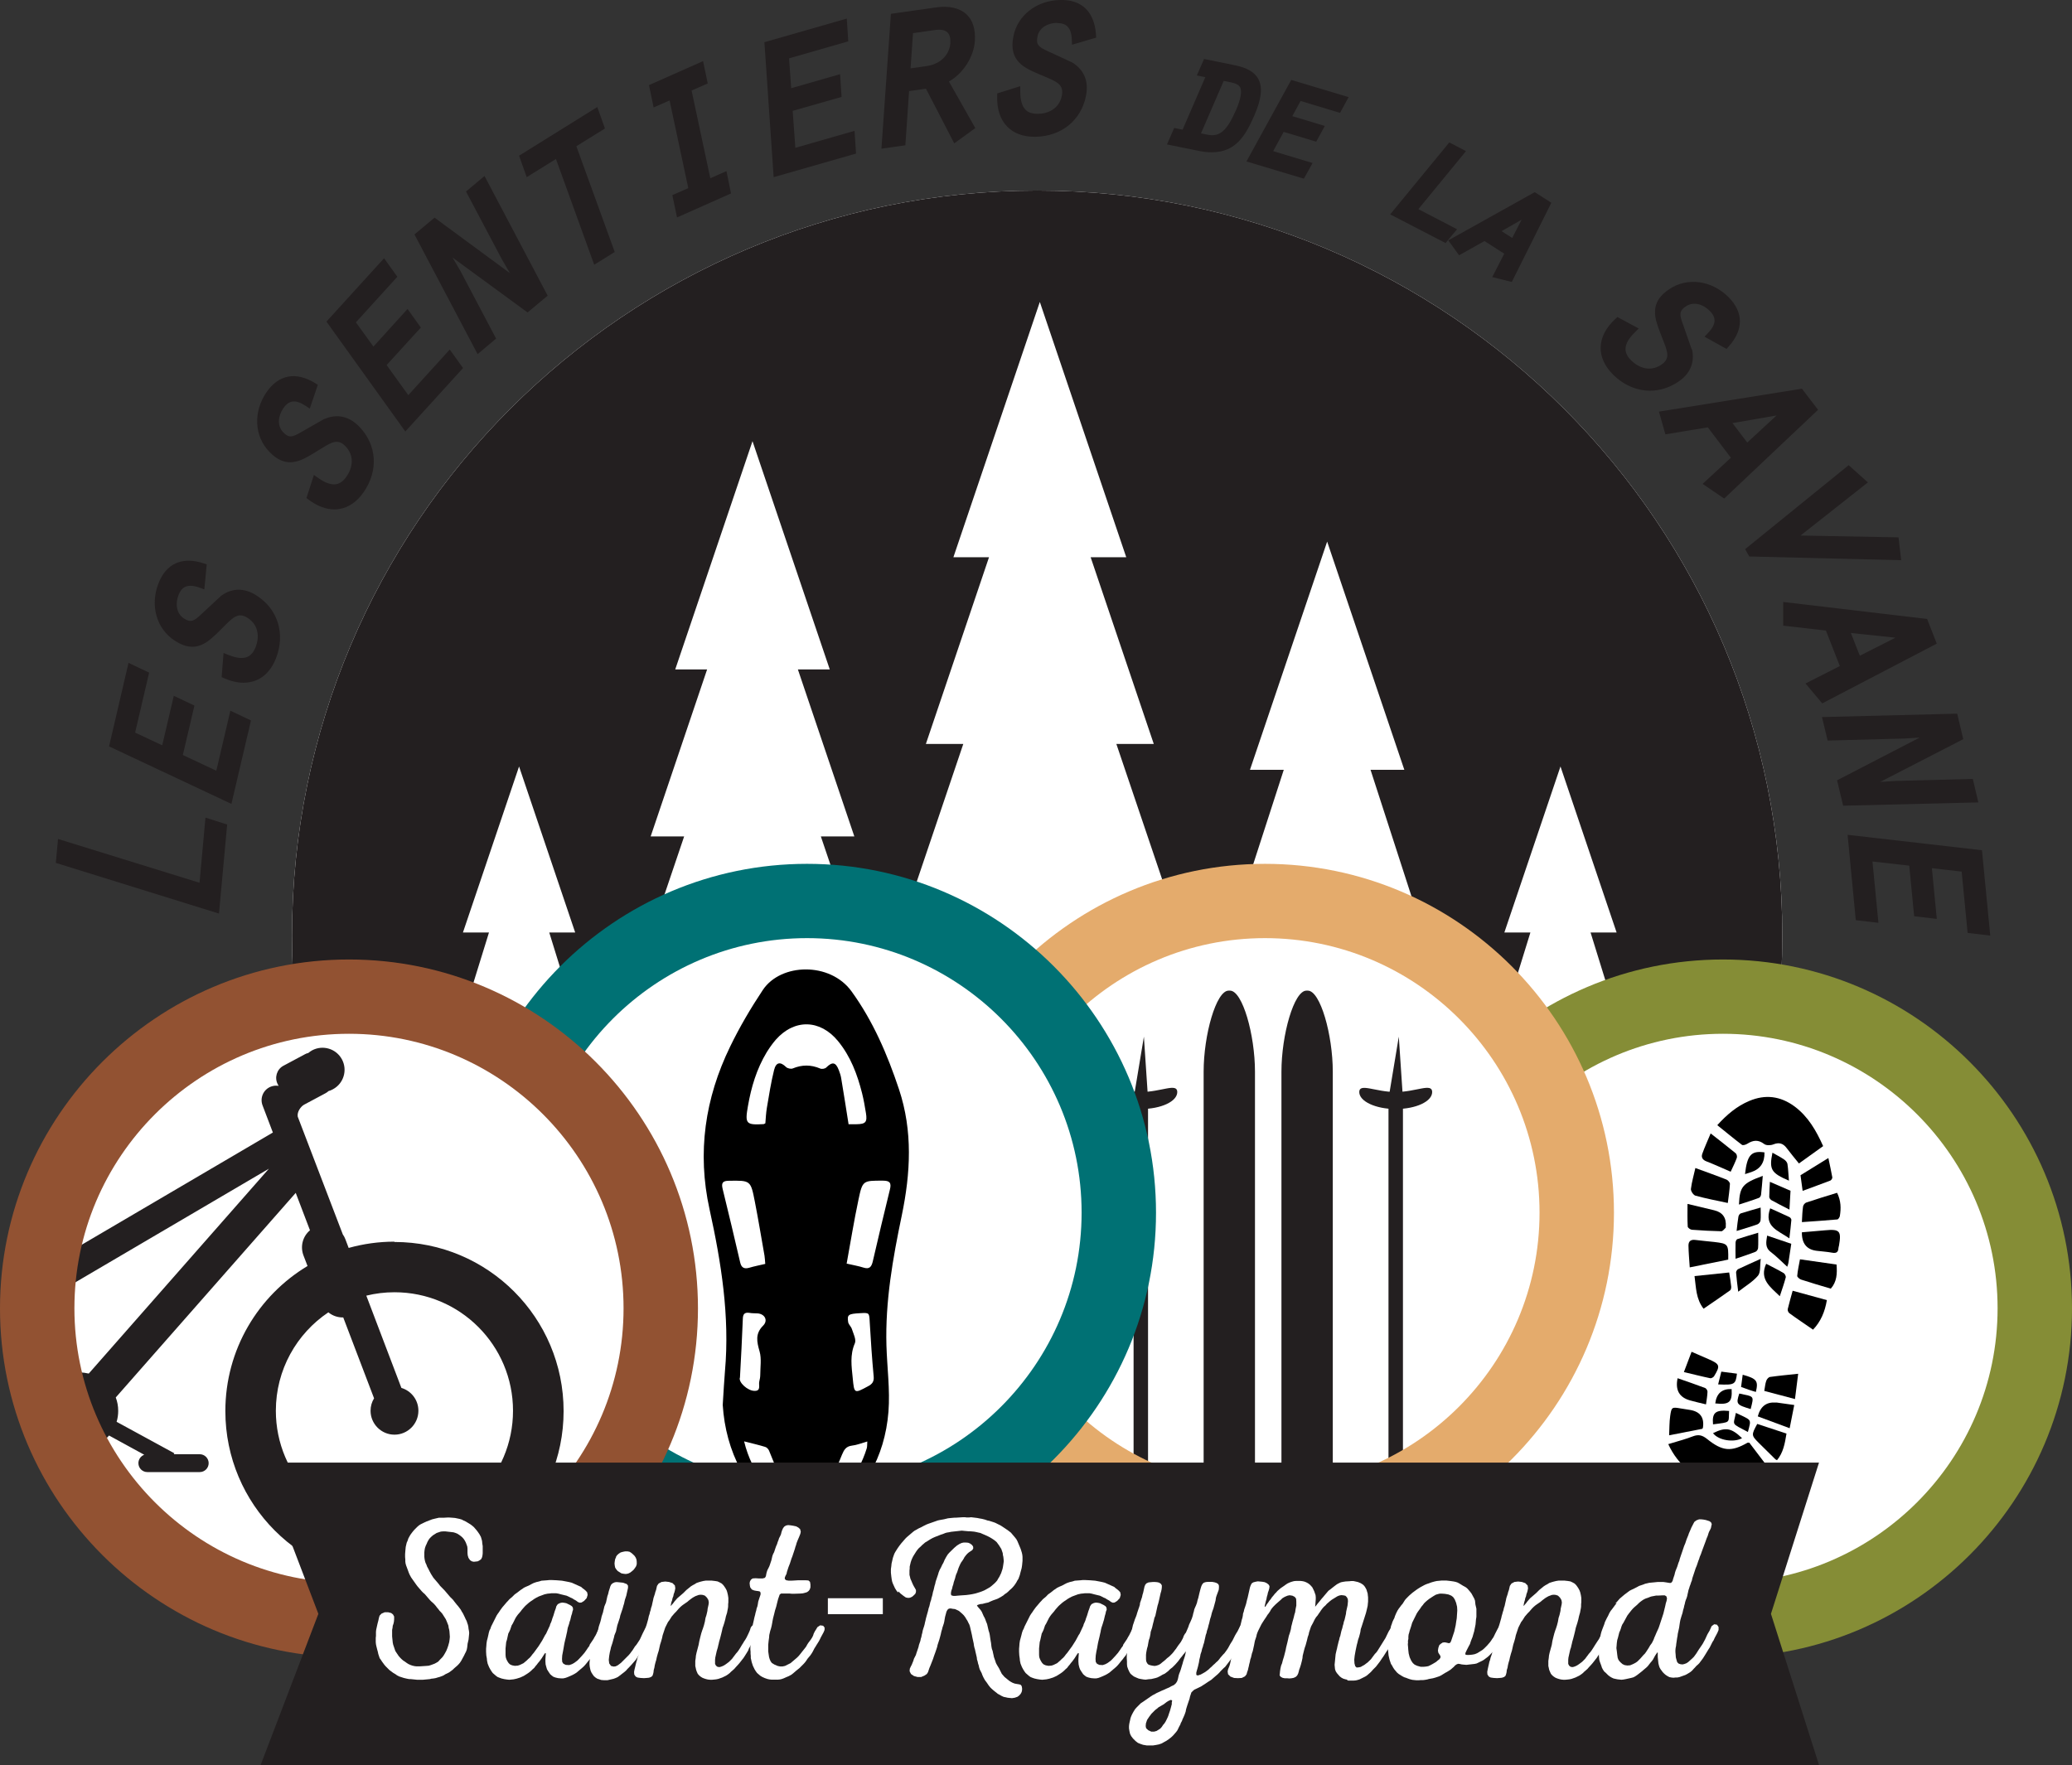 <?xml version="1.0" encoding="UTF-8"?> <svg xmlns="http://www.w3.org/2000/svg" viewBox="0 0 194.92 166.07"><rect x="0" y="0" width="194.92" height="166.07" fill="#333333" stroke="none"/><defs><style> .cls-1 { fill: none; } .cls-1, .cls-2, .cls-3, .cls-4, .cls-5, .cls-6, .cls-7, .cls-8, .cls-9 { stroke-width: 0px; } .cls-2 { fill: #007174; } .cls-3 { fill: #000; } .cls-4, .cls-5 { fill: #231f20; } .cls-5 { fill-rule: evenodd; } .cls-6 { fill: #925232; } .cls-7 { fill: #858d36; } .cls-8 { fill: #fff; } .cls-9 { fill: #e4ab6c; } </style></defs><g id="Calque_7" data-name="Calque 7"><path class="cls-8" d="M97.57,17.93c-38.71,0-70.1,31.38-70.1,70.1s31.38,70.1,70.1,70.1,70.1-31.38,70.1-70.1S136.28,17.93,97.57,17.93h0Z"></path></g><g id="Calque_2" data-name="Calque 2"><g><path class="cls-5" d="M97.57,17.93c-38.71,0-70.1,31.38-70.1,70.1s31.38,70.1,70.1,70.1,70.1-31.38,70.1-70.1S136.28,17.93,97.57,17.93ZM97.57,148.12c-26,0-48.18-16.59-56.54-39.74l2.47-7.29h-1.63l4.13-13.35h-2.45l5.28-15.62,5.28,15.62h-2.44l3.7,11.96c.84-.6,1.7-1.17,2.57-1.73h-.1l6.52-19.27h-3.15l5.31-15.71h-3l7.27-21.48,7.27,21.48h-3l5.31,15.71h-3.15l3.32,9.81c1.35-.31,2.72-.59,4.1-.82l5.98-17.69h-3.52l5.94-17.57h-3.35l8.13-24.02,8.13,24.02h-3.35l5.94,17.57h-3.52l6.03,17.83c1.5.27,2.97.59,4.43.95l5.29-16.35h-3.18l7.26-21.47,7.26,21.47h-3.18l5.5,16.99h-2.71l2.28,6.73c2.13,1.22,4.19,2.54,6.15,3.95l3.82-12.36h-2.45l5.28-15.62,5.28,15.62h-2.45l4.13,13.35h-1.63l2.21,6.52c-8.14,23.54-30.52,40.51-56.8,40.51Z"></path><path class="cls-5" d="M117.99,89.44v-.02s-.07,0-.07,0c.02,0,.05.01.07.02Z"></path></g><g><polygon class="cls-4" points="18.77 83.06 5.46 78.94 5.25 81.19 20.6 85.96 21.37 77.58 19.33 76.93 18.77 83.06"></polygon><polygon class="cls-4" points="20.35 72.52 17.2 71.04 18.29 66.39 16.35 65.47 15.26 70.13 12.71 68.93 14.03 63.29 12.09 62.37 10.26 70.23 21.77 75.64 23.61 67.79 21.67 66.87 20.35 72.52"></polygon><path class="cls-4" d="M24.18,56.06c-1.15-.76-2.34-.77-3.39.01l-1.85,1.72c-.67.64-.99.84-1.65.39-.74-.48-.78-1.45-.5-2.18.23-.58.65-1.19,1.98-.71l.45.17.23-2.36-.28-.09c-2.02-.67-3.54,0-4.27,1.9-.8,2.07-.17,4.27,1.54,5.37,1.98,1.3,3.13.15,4.25-.96l.51-.51c.79-.79,1.28-1.21,2.11-.66,1.06.69,1.08,1.85.75,2.71-.19.49-.45.8-.79.95-.43.18-1.02.12-1.77-.18l-.47-.19-.18,2.27.24.11c.64.28,1.25.42,1.82.42.43,0,.83-.08,1.2-.23.82-.34,1.47-1.07,1.86-2.09.88-2.27.18-4.57-1.78-5.85Z"></path><path class="cls-4" d="M30.52,39.41l-2.19,1.25c-.8.47-1.15.59-1.7,0-.61-.64-.43-1.59.02-2.24.53-.78,1.16-.85,2.09-.24l.4.27.76-2.24-.25-.16c-1.81-1.11-3.44-.81-4.59.87-1.25,1.83-1.14,4.12.27,5.58,1.63,1.72,3.01.86,4.35.04l.62-.38c.95-.59,1.52-.89,2.21-.16.88.91.63,2.05.11,2.81-.3.44-.62.68-.99.75-.45.08-1.02-.11-1.68-.58l-.42-.29-.7,2.17.21.16c.8.6,1.63.91,2.42.91.16,0,.32-.01.48-.04.88-.15,1.67-.7,2.29-1.61,1.38-2.01,1.22-4.41-.4-6.1-.94-1-2.1-1.28-3.3-.76Z"></path><polygon class="cls-4" points="38.41 37.18 36.37 34.35 39.59 30.82 38.34 29.07 35.13 32.61 33.48 30.33 37.38 26.04 36.13 24.3 30.71 30.26 38.13 40.6 43.56 34.63 42.31 32.89 38.41 37.18"></polygon><polygon class="cls-4" points="43.84 18.02 47.23 24.43 47.97 25.7 40.88 20.48 38.99 22.06 44.93 33.32 46.67 31.86 43.3 25.47 42.57 24.23 49.63 29.4 51.52 27.82 45.58 16.56 43.84 18.02"></polygon><polygon class="cls-4" points="56.91 12.09 56.19 10.07 48.83 14.65 49.55 16.67 52.3 14.96 55.9 24.91 57.83 23.71 54.22 13.76 56.91 12.09"></polygon><polygon class="cls-4" points="66.82 16.77 65.06 8.52 66.58 7.85 66.14 5.75 61.05 8.01 61.49 10.11 62.99 9.45 64.75 17.7 63.25 18.36 63.69 20.46 68.77 18.2 68.34 16.1 66.82 16.77"></polygon><polygon class="cls-4" points="74.82 13.91 74.57 10.43 79.17 9.12 79.03 6.98 74.43 8.3 74.23 5.49 79.8 3.89 79.66 1.75 71.91 3.97 72.78 16.67 80.53 14.45 80.39 12.31 74.82 13.91"></polygon><path class="cls-4" d="M91.71,3.85c.07-1.11-.2-1.96-.8-2.51-.64-.59-1.63-.82-2.87-.64l-4.23.6-.89,12.69,2.25-.32.35-5.1,1.59-.22,2.66,5.14,1.98-1.44-2.48-4.38c1.33-.76,2.33-2.29,2.44-3.81ZM89.41,4.02c-.09,1.17-.95,2.01-2.25,2.2l-1.5.21.23-3.31,2.1-.3c.36-.05.84-.05,1.13.22.27.25.3.68.28.98Z"></path><path class="cls-4" d="M99.43,2.17c.62,0,1.35.16,1.4,1.56l.02.48,2.27-.67-.02-.3c-.14-2.12-1.34-3.3-3.37-3.24-2.22.04-4.02,1.45-4.4,3.44-.46,2.32,1.04,2.96,2.49,3.57l.66.28c1.03.44,1.6.73,1.41,1.71-.24,1.24-1.31,1.7-2.23,1.71-.52,0-.92-.11-1.18-.38-.33-.33-.5-.9-.5-1.71v-.51l-2.17.68v.27c-.04,1.21.29,2.2.96,2.87.61.62,1.49.94,2.55.94.03,0,.06,0,.09,0,2.44-.04,4.3-1.55,4.75-3.85.28-1.35-.17-2.45-1.29-3.14l-2.29-1.06c-.84-.38-1.15-.6-.98-1.39.17-.87,1.04-1.27,1.84-1.28Z"></path><path class="cls-4" d="M118.39,7.46c-.35-.67-1.07-1.09-2.27-1.33l-2.85-.58-.68,1.55.8.16-2.14,4.94-.79-.16-.68,1.55,3.01.61c.44.09.84.13,1.2.13,2.29,0,3.21-1.63,4.01-3.47.67-1.54.79-2.62.39-3.4ZM116.23,10.45c-.92,2.12-1.67,2.42-2.66,2.22l-.59-.12,2.14-4.94.72.15c.58.12.75.32.82.45.2.38.06,1.14-.42,2.24Z"></path><polygon class="cls-4" points="117.26 15.19 122.66 16.81 123.48 15.34 119.77 14.22 120.76 12.41 123.82 13.33 124.63 11.85 121.57 10.93 122.35 9.5 126.06 10.62 126.87 9.14 121.47 7.52 117.26 15.19"></polygon><polygon class="cls-4" points="133.43 19.68 137.91 14.22 136.34 13.4 130.78 20.17 135.99 22.87 137.07 21.57 133.43 19.68"></polygon><path class="cls-4" d="M136.24,22.61l1.02,1.41,2.39-1.34,1.86,1.19-1.13,2.2,1.84.46,3.72-7.45-1.56-1-8.14,4.54ZM143.15,20.66l-.89,1.73-1-.64,1.9-1.09Z"></path><path class="cls-4" d="M159.14,32.86l-.83-2.38c-.32-.87-.37-1.24.31-1.67.74-.48,1.64-.14,2.2.42.67.66.63,1.29-.14,2.1l-.33.35,2.07,1.15.2-.22c1.42-1.58,1.41-3.24-.03-4.67-1.57-1.56-3.85-1.87-5.53-.75-1.98,1.29-1.39,2.81-.82,4.27l.26.67c.41,1.04.6,1.66-.24,2.2-1.05.7-2.13.25-2.79-.4-.38-.37-.56-.74-.55-1.11,0-.46.3-.99.88-1.55l.36-.36-2-1.08-.2.18c-.89.82-1.37,1.75-1.38,2.69-.02.89.39,1.77,1.17,2.55,1.01,1,2.24,1.51,3.47,1.51.89,0,1.78-.26,2.6-.8,1.16-.74,1.64-1.83,1.35-3.11Z"></path><path class="cls-4" d="M169.52,36.57l-13.46,2.16.61,2.14,3.99-.66,2.17,2.86-2.66,2.46,2.03,1.38,8.83-8.35-1.51-1.98ZM167.13,39.09l-2.76,2.55-1.39-1.83,4.15-.72Z"></path><polygon class="cls-4" points="178.6 50.56 169.38 50.39 175.72 45.39 173.91 43.77 164.17 51.67 164.56 52.36 178.85 52.71 178.6 50.56"></polygon><path class="cls-4" d="M171.43,66.18l10.77-5.62-.91-2.32-13.54-1.6v2.23s4.02.46,4.02.46l1.31,3.34-3.23,1.64,1.58,1.88ZM174.96,61.7l-.84-2.14,4.19.44-3.35,1.7Z"></path><polygon class="cls-4" points="185.59 73.29 178.34 73.48 176.88 73.57 184.69 69.55 184.12 67.15 171.4 67.47 171.93 69.68 179.15 69.49 180.59 69.4 172.82 73.42 173.39 75.81 186.11 75.5 185.59 73.29"></polygon><polygon class="cls-4" points="186.45 80 173.81 78.55 174.58 86.58 176.71 86.83 176.15 81.06 179.61 81.45 180.07 86.21 182.2 86.46 181.74 81.69 184.54 82.01 185.1 87.78 187.23 88.03 186.45 80"></polygon></g></g><g id="Marche"><circle class="cls-8" cx="162.09" cy="123.11" r="29.33"></circle><g><path class="cls-8" d="M171.51,107.84c-.66-1.47-1.42-2.79-2.7-3.74-1.32-.97-2.74-1.15-4.25-.51-1.17.49-2.11,1.29-3.01,2.28.79.63,1.54,1.26,2.32,1.85.1.07.37-.01.52-.11.54-.34,1.02-.39,1.57.03.19.15.61.14.86.04.55-.22.93-.1,1.27.36.35.47.73.92,1.14,1.43.8-.57,1.53-1.1,2.29-1.64ZM164.56,135.74c-.1,0-.14,0-.17.01-1.52.87-2.35.82-3.82-.37-.44-.35-.8-.43-1.32-.23-.75.29-1.54.49-2.31.73,1.78,3.94,6.89,5.4,9.57,2.43-.67-.88-1.32-1.74-1.96-2.58ZM168.18,123.17c-.03.12.05.32.15.39.71.52,1.45,1.01,2.23,1.55.72-.76,1.11-1.66,1.3-2.78-1.08-.3-2.12-.58-3.21-.88-.17.63-.33,1.17-.46,1.72ZM162.74,111.39c0-.13-.18-.34-.32-.4-.93-.37-1.88-.7-2.93-1.09-.15.68-.34,1.31-.42,1.97-.02.2.23.57.42.63.98.27,1.98.46,3.05.69.08-.64.17-1.22.2-1.8ZM160.26,123.14c.84-.58,1.68-1.14,2.5-1.73.08-.06.11-.24.1-.36-.04-.41-.11-.81-.19-1.32-1.09.11-2.15.22-3.27.34.15,1.1.13,2.14.85,3.07ZM161.27,116.86c-.59-.07-1.18-.11-1.77-.19-.43-.06-.66.11-.66.52.01.66.07,1.32.12,2.06,1.28-.26,2.43-.49,3.61-.73.02-1.47,0-1.5-1.31-1.66ZM169.92,113.15c-.13.04-.28.23-.3.37-.07.46-.08.93-.11,1.47,1.14-.08,2.23-.15,3.32-.25.1,0,.23-.2.25-.32.12-.73.11-1.44-.26-2.19-1.01.31-1.97.6-2.91.92ZM169.33,118.49c-.1.55-.22,1.06-.26,1.57,0,.1.22.29.37.34.91.3,1.84.57,2.79.85.57-.65.61-1.41.54-2.28-1.15-.16-2.25-.32-3.43-.49ZM158.77,115.42c0,.11.25.29.39.3.92.07,1.85.12,2.77.14.14,0,.28-.21.41-.33.02-.02,0-.08.01-.11q.1-1.24-1.08-1.53c-.78-.19-1.56-.37-2.51-.6,0,.78-.02,1.46.02,2.13ZM160.14,108.57c-.12.34.03.58.4.72.75.29,1.48.63,2.27.97.21-.45.42-.87.58-1.31.04-.12-.01-.35-.11-.43-.73-.6-1.47-1.17-2.36-1.87-.29.7-.57,1.3-.79,1.92ZM160.14,134.43c.04-.07.06-.08.06-.1q.22-1.45-1.23-1.68c-.27-.04-.54-.08-.82-.13-.87-.15-.91-.15-1.03.71-.08.57-.07,1.16-.1,1.82,1.13-.22,2.15-.42,3.12-.61ZM170.9,117.7c.49.06.99.09,1.47.18.39.07.56-.06.58-.44,0-.08.04-.15.05-.23.24-1.38.07-1.57-1.3-1.44-.74.07-1.48.13-2.2.19q-.02,1.56,1.39,1.73ZM165.3,133.98c-.57,1.05-.57,1.07.19,1.83.5.5,1.01,1,1.51,1.49.03.03.07.04.16.09.58-.7.74-1.55.89-2.5-.95-.31-1.86-.62-2.76-.91ZM168.79,132.2c-.56-.08-1.09-.16-1.63-.23-.04,0-.08,0-.12,0q-1.31-.1-1.68,1.3c.97.36,1.96.73,2.99,1.11.15-.74.28-1.41.43-2.18ZM168.85,131.64c.1-.81.19-1.56.3-2.38-.94.1-1.8.18-2.65.3-.14.02-.3.21-.35.36-.1.27-.12.57-.19.96.98.26,1.9.5,2.9.77ZM169.57,112.05c.89-.33,1.75-.64,2.61-.97.09-.04.2-.21.18-.31-.1-.57-.23-1.13-.37-1.81-.98.6-1.81,1.12-2.62,1.62.07.52.13.96.2,1.47ZM158.41,129.1c.85.2,1.66.41,2.48.58.1.02.3-.09.36-.19.6-.99.55-1.13-.51-1.6-.52-.23-1.04-.45-1.61-.7-.25.66-.47,1.24-.72,1.9ZM159,131.77c.47.13.94.24,1.49.37.06-.44.13-.82.14-1.2,0-.12-.12-.3-.22-.34-.84-.32-1.7-.61-2.59-.92q-.36,1.68,1.18,2.1ZM163.5,119.42c-.09.05-.19.22-.18.32.04.56.12,1.13.2,1.8.69-.54,1.38-.94,1.86-1.51.27-.32.17-.95.26-1.58-.82.37-1.48.66-2.13.97ZM168.25,118.83c.09-.58.18-1.16.27-1.8-.74-.25-1.48-.5-2.27-.77-.09.6-.22,1.11.34,1.54.53.4.99.88,1.55,1.39.06-.18.1-.27.11-.36ZM165.16,117.78c.11-.04.23-.22.24-.35.03-.45.01-.89.01-1.44-.69.21-1.33.39-1.96.6-.09.03-.17.21-.17.33-.02.47,0,.94,0,1.51.67-.23,1.28-.42,1.88-.66ZM163.58,113.34c.64-.21,1.27-.4,1.88-.63.1-.03.19-.2.2-.31.07-.56.1-1.13.16-1.76-1.91.7-2.17,1.01-2.24,2.7ZM167.99,120.21c.03-.12-.08-.34-.19-.41-.54-.32-1.1-.59-1.65-.88-.66,1.45.37,2.17,1.28,3.05.21-.64.41-1.2.56-1.77ZM168.33,116.52c.07-.63.15-1.18.19-1.74,0-.08-.09-.22-.18-.26-.6-.29-1.21-.55-1.82-.83-.63,1.74.77,2.1,1.8,2.83ZM168.45,112.05c-.66-.28-1.26-.54-1.94-.84-.02.49-.06.95-.06,1.42,0,.11.11.25.21.31.52.29,1.04.55,1.68.88.04-.68.07-1.24.1-1.77ZM165.33,115.2c.13-.05.28-.23.29-.37.04-.36.01-.73.01-1.21-.68.2-1.28.36-1.87.55-.1.03-.2.19-.22.3-.07.4-.11.81-.17,1.34.72-.22,1.34-.4,1.95-.62ZM168.14,109.5c-.03-.16-.19-.34-.34-.43-.34-.23-.7-.41-1.07-.62-.32,1.58-.13,1.91,1.55,2.63-.05-.57-.06-1.08-.14-1.58ZM164.76,110.27q1.27-.43,1.23-1.85c-1.24-.18-1.63.24-1.83,2.04.22-.07.41-.13.59-.19ZM161.15,134.85c.52.69,1.98.9,2.73.47-1.01-.97-1.54-1.06-2.73-.47ZM161.35,132.05c1.32.14,1.61-.11,1.54-1.35q-1.37-.05-1.54,1.35ZM164.43,134.74c.34-1.3.38-1.06-1.13-1.8-.23,1.22-.51.92,1.13,1.8ZM163.41,129.25c-.48-.06-.95-.12-1.47-.19-.1.41-.2.79-.3,1.2,1.54.07,1.65.01,1.77-1.01ZM162.66,132.76c-1.28-.12-1.61.15-1.51,1.26,1.73-.23,1.44-.1,1.51-1.26ZM163.79,130.5c.25.09.49.18.72.26.22.08.44.14.67.21.25-1.04.09-1.25-1.24-1.62-.05.39-.1.74-.15,1.14ZM164.69,132.58c.33-1.3.34-1.15-1.07-1.46-.32.99-.27,1.06,1.07,1.46Z"></path><path class="cls-3" d="M169.22,109.48c.8-.57,1.53-1.1,2.29-1.64-.66-1.47-1.42-2.79-2.7-3.74-1.32-.97-2.74-1.15-4.25-.51-1.17.49-2.11,1.29-3.01,2.28.79.63,1.54,1.26,2.32,1.85.1.07.37-.01.52-.11.54-.34,1.02-.39,1.57.03.19.15.61.14.86.04.55-.22.93-.1,1.27.36.35.47.73.92,1.14,1.43Z"></path><path class="cls-3" d="M166.52,138.32c-.67-.88-1.32-1.74-1.96-2.58-.1,0-.14,0-.17.01-1.52.87-2.35.82-3.82-.37-.44-.35-.8-.43-1.32-.23-.75.29-1.54.49-2.31.73,1.78,3.94,6.89,5.4,9.57,2.43Z"></path><path class="cls-3" d="M168.64,121.45c-.17.63-.33,1.17-.46,1.72-.03.12.05.32.15.39.71.52,1.45,1.01,2.23,1.55.72-.76,1.11-1.66,1.3-2.78-1.08-.3-2.12-.58-3.21-.88Z"></path><path class="cls-3" d="M162.54,113.19c.08-.64.17-1.22.2-1.8,0-.13-.18-.34-.32-.4-.93-.37-1.88-.7-2.93-1.09-.15.68-.34,1.31-.42,1.97-.02.2.23.57.42.63.98.27,1.98.46,3.05.69Z"></path><path class="cls-3" d="M159.41,120.07c.15,1.1.13,2.14.85,3.07.84-.58,1.68-1.14,2.5-1.73.08-.06.11-.24.1-.36-.04-.41-.11-.81-.19-1.32-1.09.11-2.15.22-3.27.34Z"></path><path class="cls-3" d="M162.58,118.52c.02-1.47,0-1.5-1.31-1.66-.59-.07-1.18-.11-1.77-.19-.43-.06-.66.11-.66.52.01.66.07,1.32.12,2.06,1.28-.26,2.43-.49,3.61-.73Z"></path><path class="cls-3" d="M172.83,112.23c-1.01.31-1.97.6-2.91.92-.13.04-.28.23-.3.37-.07.46-.08.93-.11,1.47,1.14-.08,2.23-.15,3.32-.25.1,0,.23-.2.25-.32.12-.73.11-1.44-.26-2.19Z"></path><path class="cls-3" d="M172.76,118.98c-1.15-.16-2.25-.32-3.43-.49-.1.55-.22,1.06-.26,1.57,0,.1.22.29.37.34.91.3,1.84.57,2.79.85.57-.65.61-1.41.54-2.28Z"></path><path class="cls-3" d="M158.75,113.28c0,.78-.02,1.46.02,2.13,0,.11.25.29.39.3.92.07,1.85.12,2.77.14.14,0,.28-.21.41-.33.02-.02,0-.08.01-.11q.1-1.24-1.08-1.53c-.78-.19-1.56-.37-2.51-.6Z"></path><path class="cls-3" d="M160.93,106.64c-.29.7-.57,1.3-.79,1.92-.12.34.03.58.4.72.75.29,1.48.63,2.27.97.21-.45.42-.87.58-1.31.04-.12-.01-.35-.11-.43-.73-.6-1.47-1.17-2.36-1.87Z"></path><path class="cls-3" d="M157.02,135.05c1.13-.22,2.15-.42,3.12-.61.04-.07.06-.08.06-.1q.22-1.45-1.23-1.68c-.27-.04-.54-.08-.82-.13-.87-.15-.91-.15-1.03.71-.08.57-.07,1.16-.1,1.82Z"></path><path class="cls-3" d="M169.51,115.96q-.02,1.56,1.39,1.73c.49.06.99.09,1.47.18.39.07.56-.06.58-.44,0-.08.04-.15.05-.23.24-1.38.07-1.57-1.3-1.44-.74.07-1.48.13-2.2.19Z"></path><path class="cls-3" d="M168.07,134.89c-.95-.31-1.86-.62-2.76-.91-.57,1.05-.57,1.07.19,1.83.5.5,1.01,1,1.51,1.49.03.03.07.04.16.09.58-.7.74-1.55.89-2.5Z"></path><path class="cls-3" d="M168.36,134.38c.15-.74.28-1.41.43-2.18-.56-.08-1.09-.16-1.63-.23-.04,0-.08,0-.12,0q-1.31-.1-1.68,1.3c.97.36,1.96.73,2.99,1.11Z"></path><path class="cls-3" d="M165.96,130.87c.98.26,1.9.5,2.9.77.1-.81.19-1.56.3-2.38-.94.1-1.8.18-2.65.3-.14.02-.3.21-.35.36-.1.27-.12.57-.19.96Z"></path><path class="cls-3" d="M169.38,110.58c.07.52.13.96.2,1.47.89-.33,1.75-.64,2.61-.97.09-.04.2-.21.18-.31-.1-.57-.23-1.13-.37-1.81-.98.6-1.81,1.12-2.62,1.62Z"></path><path class="cls-3" d="M159.13,127.2c-.25.66-.47,1.24-.72,1.9.85.2,1.66.41,2.48.58.1.02.3-.09.36-.19.6-.99.55-1.13-.51-1.6-.52-.23-1.04-.45-1.61-.7Z"></path><path class="cls-3" d="M157.82,129.67q-.36,1.68,1.18,2.1c.47.13.94.24,1.49.37.06-.44.13-.82.14-1.2,0-.12-.12-.3-.22-.34-.84-.32-1.7-.61-2.59-.92Z"></path><path class="cls-3" d="M165.63,118.45c-.82.37-1.48.66-2.13.97-.09.05-.19.22-.18.32.04.56.12,1.13.2,1.8.69-.54,1.38-.94,1.86-1.51.27-.32.17-.95.26-1.58Z"></path><path class="cls-3" d="M168.13,119.19c.06-.18.1-.27.11-.36.09-.58.18-1.16.27-1.8-.74-.25-1.48-.5-2.27-.77-.09.6-.22,1.11.34,1.54.53.4.99.88,1.55,1.39Z"></path><path class="cls-3" d="M163.27,118.44c.67-.23,1.28-.42,1.88-.66.11-.04.23-.22.24-.35.03-.45.01-.89.01-1.44-.69.21-1.33.39-1.96.6-.09.03-.17.21-.17.33-.02.47,0,.94,0,1.51Z"></path><path class="cls-3" d="M165.83,110.64c-1.91.7-2.17,1.01-2.24,2.7.64-.21,1.27-.4,1.88-.63.1-.03.19-.2.2-.31.07-.56.1-1.13.16-1.76Z"></path><path class="cls-3" d="M167.43,121.97c.21-.64.41-1.2.56-1.77.03-.12-.08-.34-.19-.41-.54-.32-1.1-.59-1.65-.88-.66,1.45.37,2.17,1.28,3.05Z"></path><path class="cls-3" d="M166.53,113.69c-.63,1.74.77,2.1,1.8,2.83.07-.63.15-1.18.19-1.74,0-.08-.09-.22-.18-.26-.6-.29-1.21-.55-1.82-.83Z"></path><path class="cls-3" d="M168.34,113.81c.04-.68.07-1.24.1-1.77-.66-.28-1.26-.54-1.94-.84-.02.49-.06.95-.06,1.42,0,.11.11.25.21.31.52.29,1.04.55,1.68.88Z"></path><path class="cls-3" d="M163.38,115.82c.72-.22,1.34-.4,1.95-.62.13-.05.28-.23.29-.37.04-.36.01-.73.01-1.21-.68.2-1.28.36-1.87.55-.1.03-.2.19-.22.3-.07.4-.11.81-.17,1.34Z"></path><path class="cls-3" d="M168.29,111.09c-.05-.57-.06-1.08-.14-1.58-.03-.16-.19-.34-.34-.43-.34-.23-.7-.41-1.07-.62-.32,1.58-.13,1.91,1.55,2.63Z"></path><path class="cls-3" d="M164.17,110.47c.22-.07.41-.13.59-.19q1.27-.43,1.23-1.85c-1.24-.18-1.63.24-1.83,2.04Z"></path><path class="cls-3" d="M163.88,135.32c-1.01-.97-1.54-1.06-2.73-.47.52.69,1.98.9,2.73.47Z"></path><path class="cls-3" d="M162.9,130.7q-1.37-.05-1.54,1.35c1.32.14,1.61-.11,1.54-1.35Z"></path><path class="cls-3" d="M163.3,132.94c-.23,1.22-.51.92,1.13,1.8.34-1.3.38-1.06-1.13-1.8Z"></path><path class="cls-3" d="M161.63,130.26c1.54.07,1.65.01,1.77-1.01-.48-.06-.95-.12-1.47-.19-.1.41-.2.79-.3,1.2Z"></path><path class="cls-3" d="M161.15,134.02c1.73-.23,1.44-.1,1.51-1.26-1.28-.12-1.61.15-1.51,1.26Z"></path><path class="cls-3" d="M163.94,129.36c-.05.39-.1.74-.15,1.14.25.09.49.18.72.26.22.08.44.14.67.21.25-1.04.09-1.25-1.24-1.62Z"></path><path class="cls-3" d="M163.62,131.12c-.32.99-.27,1.06,1.07,1.46.33-1.3.34-1.15-1.07-1.46Z"></path></g><path class="cls-7" d="M162.09,155.94c-18.1,0-32.83-14.73-32.83-32.83s14.73-32.83,32.83-32.83,32.83,14.73,32.83,32.83-14.73,32.83-32.83,32.83ZM162.09,97.27c-14.24,0-25.83,11.59-25.83,25.83s11.59,25.83,25.83,25.83,25.83-11.59,25.83-25.83-11.59-25.83-25.83-25.83Z"></path></g><g id="Ski"><circle class="cls-8" cx="119" cy="114.11" r="29.33"></circle><g><path class="cls-4" d="M125.38,137.8s0-33.49,0-36.96c0-3.46-1.17-7.63-2.35-7.63h-.13c-1.17,0-2.35,4.16-2.35,7.63v36.96"></path><path class="cls-4" d="M118.06,137.8s0-33.49,0-36.96c0-3.46-1.17-7.63-2.35-7.63h-.13c-1.17,0-2.35,4.16-2.35,7.63v36.96"></path><g><polygon class="cls-4" points="131.59 97.54 131.98 103.38 131.98 142.26 130.62 142.26 130.62 103.38 131.59 97.54"></polygon><path class="cls-4" d="M131.3,104.35c-1.89,0-3.43-.72-3.43-1.6s1.53,0,3.43,0,3.43-.89,3.43,0-1.53,1.6-3.43,1.6Z"></path></g><g><polygon class="cls-4" points="107.61 97.54 108 103.38 108 142.26 106.64 142.26 106.64 103.38 107.61 97.54"></polygon><path class="cls-4" d="M107.32,104.35c-1.89,0-3.43-.72-3.43-1.6s1.53,0,3.43,0,3.43-.89,3.43,0-1.53,1.6-3.43,1.6Z"></path></g></g><path class="cls-9" d="M119,146.94c-18.1,0-32.83-14.73-32.83-32.83s14.73-32.83,32.83-32.83,32.83,14.73,32.83,32.83-14.73,32.83-32.83,32.83ZM119,88.27c-14.24,0-25.83,11.59-25.83,25.83s11.59,25.83,25.83,25.83,25.83-11.59,25.83-25.83-11.59-25.83-25.83-25.83Z"></path></g><g id="Raquette"><circle class="cls-8" cx="75.92" cy="114.11" r="29.33"></circle><path class="cls-3" d="M67.99,132.19c.09-1.36.13-2.27.21-3.18.46-5.16-.35-10.22-1.45-15.22-1.18-5.37-.43-10.45,1.94-15.32.89-1.84,1.94-3.62,3.07-5.32,1.7-2.55,6.33-2.65,8.34.12,2.04,2.82,3.38,5.95,4.47,9.22,1.31,3.94,1.09,7.89.26,11.89-.84,4.02-1.56,8.08-1.44,12.22.06,2.08.35,4.17.19,6.23-.34,4.3-2.36,7.77-5.84,10.33-.53.39-.81.78-.87,1.41-.03.34-.1.72-.29,1-.15.23-.49.46-.76.47-.23,0-.57-.24-.69-.46-.19-.36-.2-.81-.36-1.19-.16-.38-.33-.84-.64-1.06-3.93-2.87-5.86-6.78-6.14-11.13ZM79.82,105.78c.24,0,.5,0,.75,0,.87-.01,1.03-.2.89-1.06-.1-.62-.21-1.25-.36-1.85-.45-1.78-1.08-3.47-2.27-4.92-1.68-2.04-4.1-2.1-5.85-.12-.32.37-.6.77-.86,1.19-.94,1.56-1.45,3.27-1.76,5.06-.29,1.65-.19,1.79,1.48,1.69.04,0,.08-.04.16-.08.04-.47.06-.96.14-1.44.2-1.19.39-2.4.68-3.57.19-.76.6-.8,1.13-.28.13.13.46.2.63.13.87-.36,1.71-.36,2.58.01.15.07.46.02.57-.1.57-.56.89-.51,1.18.25.09.24.18.49.22.74.24,1.42.46,2.84.7,4.36ZM71.99,118.92c-.03-.31-.03-.54-.07-.77-.3-1.7-.58-3.4-.91-5.09-.39-2.01-.41-1.99-2.43-1.96-.58,0-.74.19-.6.76.57,2.3,1.11,4.61,1.65,6.92.11.49.37.65.87.5.47-.14.95-.23,1.5-.36ZM79.63,118.89c.64.15,1.13.23,1.6.38.56.18.75-.07.87-.56.53-2.27,1.06-4.54,1.62-6.8.16-.64-.04-.82-.67-.82-1.86,0-1.91-.03-2.29,1.79-.42,1.98-.74,3.97-1.11,6ZM69.6,129.63c-.13.44.73,1.23,1.37,1.24.66.02.37-.56.46-.89.05-.2.09-.42.09-.62,0-.73.13-1.51-.06-2.19-.26-.91-.44-1.67.33-2.44.48-.48.17-1.09-.51-1.15-.26-.02-.52,0-.77-.05-.47-.07-.62.12-.63.57-.07,1.84-.17,3.68-.27,5.53ZM80.9,123.56c-1.1.06-1.22.14-1.11.84.04.23.28.42.35.65.14.44.43,1,.28,1.34-.48,1.1-.31,2.18-.2,3.29.14,1.45.14,1.46,1.43.76.38-.2.59-.42.54-.93-.16-1.69-.27-3.39-.37-5.08-.05-.92-.02-.92-.92-.87ZM76.74,142.69c2.17-1.73,3.97-3.72,4.8-6.42.05-.18.03-.38.05-.64-.55.16-.99.34-1.44.39-.55.07-.74.37-.94.85-.7,1.75-1.47,3.47-2.21,5.21-.09.2-.18.4-.26.61ZM74.84,142.64c-.83-2.05-1.65-4.1-2.49-6.14-.06-.15-.22-.32-.37-.36-.59-.18-1.19-.32-1.98-.52.75,3.1,2.67,5.18,4.85,7.03Z"></path><path class="cls-2" d="M75.92,146.94c-18.1,0-32.83-14.73-32.83-32.83s14.73-32.83,32.83-32.83,32.83,14.73,32.83,32.83-14.73,32.83-32.83,32.83ZM75.92,88.27c-14.24,0-25.83,11.59-25.83,25.83s11.59,25.83,25.83,25.83,25.83-11.59,25.83-25.83-11.59-25.83-25.83-25.83Z"></path></g><g id="Vélo"><circle class="cls-8" cx="32.83" cy="123.11" r="29.33"></circle><path class="cls-4" d="M37.1,116.83c-1.49,0-2.93.21-4.3.59l-.31-.82c-.06-.16-.14-.31-.24-.45l-4.24-11.08c-.08-.46.29-.96.6-1.13l2.02-1.08c.1-.06.2-.12.28-.2.14-.04.28-.09.41-.17,1.01-.54,1.39-1.8.85-2.81s-1.8-1.39-2.81-.85c-.13.07-.25.16-.36.25-.11.02-.22.06-.32.12l-2.02,1.08c-.62.33-.86,1.12-.53,1.74l.08.15c-.23-.04-.48-.02-.72.07-.71.27-1.06,1.06-.79,1.77l.97,2.55-23.16,13.6,1.7,13.95c.54,1.3,1.82,2.22,3.32,2.22,1.09,0,2.07-.49,2.73-1.26l3.31,1.81c-.32.12-.55.43-.55.79,0,.47.38.84.84.84h4.93c.47,0,.84-.38.84-.84s-.38-.84-.84-.84h-2.44l.05-.09-5.43-2.96c.1-.33.15-.67.15-1.03,0-.45-.08-.87-.23-1.26l16.93-19.25,1.34,3.52c-.67.56-.94,1.5-.61,2.37l.38.99c-4.63,2.78-7.73,7.85-7.73,13.65,0,8.79,7.12,15.91,15.91,15.91s15.91-7.12,15.91-15.91-7.12-15.91-15.91-15.91ZM25.31,109.95l-16.96,19.29c-.27-.06-.54-.1-.82-.1-.11,0-.22,0-.32.02l-3.43-6.56,21.54-12.65ZM37.1,143.89c-6.16,0-11.15-4.99-11.15-11.15,0-3.86,1.96-7.26,4.94-9.26.38.31.85.48,1.34.48.02,0,.04,0,.06,0l2.9,7.61c-.21.34-.33.74-.33,1.17,0,1.24,1.01,2.25,2.25,2.25s2.25-1.01,2.25-2.25c0-1.02-.67-1.87-1.6-2.15l-3.3-8.68c.85-.21,1.74-.32,2.65-.32,6.16,0,11.15,4.99,11.15,11.15s-4.99,11.15-11.15,11.15Z"></path><circle class="cls-1" cx="32.83" cy="123.11" r="29.33"></circle><path class="cls-6" d="M32.83,155.94c-18.1,0-32.83-14.73-32.83-32.83s14.73-32.83,32.83-32.83,32.83,14.73,32.83,32.83-14.73,32.83-32.83,32.83ZM32.83,97.27c-14.24,0-25.83,11.59-25.83,25.83s11.59,25.83,25.83,25.83,25.83-11.59,25.83-25.83-11.59-25.83-25.83-25.83Z"></path></g><g id="Calque_5" data-name="Calque 5"><polygon class="cls-5" points="171.12 166.07 24.52 166.07 29.95 151.85 24.52 137.62 171.12 137.62 166.6 151.85 171.12 166.07"></polygon><g><path class="cls-8" d="M42.22,153.23l-.04-.28-.13-.33-.11-.26-.33-.52-.13-.15-.13-.13-.11-.15-.13-.15-.11-.15-.13-.15-.13-.13-.15-.13-.13-.13-.26-.3-.11-.13-.15-.17-.11-.09-.15-.15-.39-.45-.15-.2-.46-.65-.13-.24-.09-.2-.06-.17-.07-.19-.13-.35-.05-.19-.02-.17v-.19l-.02-.22v-.28l.02-.26.02-.22.02-.2.09-.39.09-.2.06-.19.09-.17.11-.19.11-.15.13-.17.13-.15.28-.28.15-.13.17-.11.35-.17.2-.09.52-.2.24-.06.39-.09h.44l.35-.02h.22l.28.02.24.02.43.09.2.06.17.09.2.09.46.28.17.13.15.13.11.13.13.15.13.17.15.22.13.24.06.2.05.19.02.22.04.26v.67l-.02.19-.04.19-.09.18-.15.11-.17.09-.19.02-.17.02-.19-.04-.17-.11-.15-.22-.07-.24-.02-.22v-.41l-.02-.19-.06-.17-.07-.19-.09-.18-.11-.17-.13-.15-.15-.13-.15-.11-.17-.11-.17-.07-.19-.06-.17-.02-.61-.07h-.2l-.22.02-.39.13-.35.22-.15.13-.15.15-.11.15-.11.2-.07.17-.09.19-.07.2-.04.22-.02.2v.41l.02.19.04.2.05.17.09.19.06.17.11.2.13.26.13.24.22.35.52.61.11.15.43.44.52.61.28.28.11.15.24.3.13.15.13.17.11.15.09.17.11.17.17.35.09.2.09.17.06.19.06.17.04.19.02.19.04.2.02.2-.02.22-.04.39-.09.39-.02.19-.02.17-.04.2-.07.19-.09.17-.09.19-.26.48-.13.2-.13.15-.15.15-.11.09-.17.15-.11.11-.35.26-.35.17-.17.11-.22.09-.17.06-.15.04-.19.06-.22.04-.2.02-.15.04-.65.06h-.54l-.58-.06h-.15l-.22-.04-.3-.07-.46-.15-.17-.09-.15-.11-.22-.13-.35-.26-.35-.35-.13-.15-.22-.3-.11-.17-.11-.15-.13-.39-.04-.19-.07-.26-.07-.28-.04-.19-.02-.2v-.41l.02-.17v-.39l.02-.19.13-.59.07-.26.06-.28.06-.2.18-.19.3-.13h.33l.28.07.17.13.11.2v.26l-.02.22-.04.19-.07.2-.02.19-.04.2v.61l.06.59.04.19.2.59.11.17.13.19.07.11.15.17.13.13.15.13.17.11.15.11.17.11.2.09.17.06.22.05.19.02h.26l.61-.04.26-.02.2-.06.35-.13.17-.09.18-.11.17-.19.2-.2.13-.17.13-.22.13-.24.09-.22.09-.26.09-.33.04-.28.02-.22-.02-.28-.02-.26-.04-.22Z"></path><path class="cls-8" d="M56.92,153.75l-.04.11-.11.22-.11.15-.09.17-.09.2-.09.17-.22.35-.11.15-.11.17-.09.17-.11.18-.13.15-.13.18-.13.15-.24.3-.13.15-.13.13-.61.52-.17.11-.2.11-.24.11-.26.11-.2.07-.19.04h-.22l-.26-.02-.26-.06-.19-.07-.15-.11-.15-.13-.15-.22-.15-.24-.06-.2-.07-.26-.02-.28v-.22l.02-.28.02-.26-.06-.04-.11.15-.22.35-.22.3-.13.15-.11.15-.13.15-.11.15-.15.13-.13.13-.15.13-.15.11-.17.11-.24.15-.33.15-.35.11-.28.06-.39.04-.22-.02-.26-.04-.26-.06-.19-.07-.18-.07-.15-.11-.3-.26-.11-.15-.11-.17-.13-.24-.13-.32-.06-.28-.02-.22-.05-.28-.02-.35v-.28l.02-.22.02-.28.04-.26.06-.22.06-.26.06-.28.06-.2.09-.17.06-.19.52-1.04.11-.17.11-.15.11-.17.22-.3.13-.15.28-.33.09-.09.15-.17.3-.26.2-.2.24-.17.31-.24.17-.11.15-.11.19-.09.26-.11.24-.13.22-.11.26-.09.26-.06.22-.07.54-.04.19-.02h.26l.44.02.5.04.48.09.2.04.24.06.87.39.15.13.15.11.15.13.13.15.04.24-.09.3-.24.26-.24.15-.18.02-.17-.07-.17-.13-.2-.11-.17-.11-.15-.06-.17-.09-.2-.09-.17-.04-.37-.09-.22-.06-.22-.04h-.44l-.15.02-.22.02-.28.06-.54.2-.22.11-.22.13-.15.11-.17.11-.15.11-.15.13-.17.15-.09.09-.15.17-.13.15-.11.15-.26.3-.11.15-.11.17-.26.52-.11.18-.13.39-.09.2-.09.17-.13.59-.07.22-.06.59v.61l.02.22.06.19.09.18.11.17.13.13.2.09.26.05.28-.02.19-.06.35-.17.31-.26.13-.13.15-.13.13-.15.11-.15.13-.15.11-.15.24-.33.11-.15.33-.52.13-.24.15-.28.09-.13.26-.56.09-.19.04-.15.09-.19.06-.17.06-.2.09-.24.13-.43.09-.24.06-.22.13-.19.22-.11.19-.04.2.02.2.04.35.17.17.11.09.13.02.2-.06.17-.04.2-.07.2-.09.39-.07.19-.04.17-.13.39-.04.22-.02.13-.06.26-.04.19-.09.37-.06.26-.04.22-.04.24-.06.33-.07.37-.02.33.02.28.11.17.22.11.33.02.26-.09.2-.11.3-.22.15-.15.26-.28.26-.3.22-.31.11-.17.13-.17.04-.13.35-.52.09-.17.11-.18.43-.87.2-.11.26.04.17.22.02.22-.09.19-.11.22Z"></path><path class="cls-8" d="M61.44,153.17v.24l-.07.2-.17.35-.2.33-.11.2-.09.17-.13.19-.06.13-.11.19-.11.17-.11.15-.13.17-.11.15-.22.35-.39.45-.26.28-.15.15-.13.15-.15.13-.48.37-.15.11-.2.09-.19.07-.17.04-.39.09h-.37l-.24-.02-.17-.06-.19-.06-.17-.11-.15-.13-.11-.15-.11-.17-.09-.2-.04-.17-.04-.2-.02-.2v-.19l.04-.39.04-.19.07-.2.09-.39.06-.17.04-.19.07-.2.07-.17.19-.59.02-.17.04-.19.07-.2.04-.19.04-.17.13-.39.07-.26.06-.28.13-.39.04-.19.04-.15.04-.19.09-.22.07-.17.13-.59.07-.2.06-.26.09-.28.06-.2.09-.17.13-.11.2-.09.17-.02.22.02.39.04.35.13.11.15v.2l-.04.19-.06.26-.06.28-.13.39-.04.17-.04.19-.07.22-.07.26-.22.65-.04.2-.09.28-.15.45-.04.19-.04.18-.04.19-.15.37-.04.19-.15.54-.13.39-.04.19-.07.28-.06.35-.04.37.04.33.17.24.24.06.19-.02.19-.09.15-.11.17-.13.72-.72.13-.15.11-.15.13-.17.22-.35.13-.15.09-.13.11-.17.13-.2.09-.19.17-.37.26-.52.11-.17.19-.11.28.05.17.22ZM57.94,146.5l.11-.17.17-.15.17-.11.22-.06.2-.04h.22l.2.04.17.11.15.13.15.15.11.17.07.19.02.2v.22l-.06.19-.11.17-.13.17-.15.13-.17.13-.19.09-.22.04-.19-.02-.22-.04-.35-.22-.13-.15-.11-.17-.04-.2-.02-.19.02-.19.04-.22.09-.2Z"></path><path class="cls-8" d="M65.45,150.17l-.17.09-.15.09-.15.11-.17.13-.15.13-.35.24-.15.11-.15.13-.15.15-.26.3-.15.15-.26.3-.22.35-.13.17-.26.52-.24.72-.06.28-.09.32-.09.28-.13.58-.09.28-.09.33-.06.28-.06.19-.07.28-.04.24-.06.22-.02.2-.04.17-.06.17-.13.11-.19.07-.2.02-.28.02-.33-.02-.28-.04-.17-.09-.13-.19-.02-.24.04-.22.07-.28.06-.26.05-.19.06-.19.04-.19.07-.17.07-.2.04-.19.04-.18.04-.2.07-.19.07-.17.09-.39.04-.17.02-.2.07-.19.04-.2.06-.19.07-.26.09-.28.11-.39.04-.17.04-.19.07-.2.04-.19.06-.17.04-.2.07-.2.06-.28.06-.26.04-.2.13-.39.04-.17.07-.19.09-.39.15-.22.28-.15.35-.04.35.04.33.11.22.22.04.26-.04.22-.04.15-.07.19-.04.2-.07.17-.04.2-.07.19-.04.19-.02.13.02.02.09-.11.13-.15.11-.15.26-.3.15-.13.28-.24.15-.13.28-.28.43-.35.18-.11.17-.09.17-.11.17-.06.19-.06.28-.07.26-.04h.5l.35.04.24.04.19.09.2.11.15.15.11.15.11.17.09.17.06.19.06.26.04.26v.41l-.02.2v.19l-.02.17-.04.2-.04.22-.04.13-.07.22-.06.28-.09.33-.09.28-.07.19-.06.28-.09.37-.09.35-.09.31-.04.19-.04.15-.04.19-.06.2-.05.17-.13.59-.02.2v.39l.09.17.15.11.19.02.2-.06.2-.09.17-.11.15-.11.17-.13.28-.28.11-.15.13-.17.11-.15.15-.17.11-.15.13-.2.19-.32.13-.2.06-.11.13-.19.11-.19.17-.35.09-.2.07-.17.06-.2.11-.17.2-.13.28.06.17.22v.22l-.06.19-.09.17-.09.19-.09.17-.11.17-.09.17-.13.2-.06.13-.22.39-.04.13-.11.19-.22.35-.13.2-.09.11-.13.17-.15.19-.13.15-.24.26-.13.15-.3.26-.13.13-.17.13-.17.11-.35.17-.17.06-.2.07-.19.04-.17.02-.22.02h-.2l-.2-.02-.17-.04-.19-.06-.17-.07-.17-.11-.13-.11-.13-.15-.09-.2-.06-.17-.04-.19-.04-.17v-.48l.04-.28.02-.22.06-.28.19-.72.07-.37.09-.37.09-.35.09-.28.07-.19.09-.28.09-.35.06-.35.09-.28.09-.39.02-.2.09-.41.02-.19-.04-.22-.13-.22-.19-.19-.2-.07-.19-.02-.2.02-.24.09Z"></path><path class="cls-8" d="M77.57,153.12v.24l-.09.22-.26.48-.09.19-.09.17-.22.35-.09.15-.11.17-.17.33-.09.15-.13.19-.26.31-.11.17-.11.15-.13.15-.41.41-.3.24-.3.26-.17.13-.24.13-.26.11-.2.09-.19.07-.17.04-.19.02h-.61l-.19-.02-.19-.04-.26-.09-.24-.11-.18-.11-.3-.26-.11-.15-.11-.17-.17-.35-.06-.18-.06-.19-.04-.19-.04-.17v-.2l-.02-.2v-.19l-.02-.22v-.2l.06-.59v-.19l.11-.98.04-.19.02-.19.09-.39.06-.28.07-.26.04-.19.06-.2.04-.2.07-.19.04-.19.04-.26.09-.28.13-.39v-.17l-.06-.11-.15-.04-.17-.02-.22-.04-.22-.09-.15-.2-.04-.19-.02-.22.04-.17.09-.15.15-.11.28-.02.33.02h.33l.22-.06.09-.15.04-.22.04-.17.07-.2.09-.17.09-.19.06-.17.13-.39.09-.39.07-.19.09-.17.13-.39.06-.17.09-.2.06-.2.07-.17.06-.19.09-.17.09-.2.04-.17.06-.19.09-.2.11-.15.17-.11.2-.04.22.02.26.04.28.06.2.11.17.15.06.24-.04.2-.11.28-.13.3-.11.28-.06.22-.05.13-.06.22-.24.72-.07.17-.06.19-.09.28-.13.33-.15.46-.04.19-.09.17-.07.17v.15l.13.11.24.04h.22l.37-.02.31-.02h.67l.28.02.15.13.04.24v.28l-.06.19-.11.15-.15.11-.19.06-.2.05-.22.02-.59.02h-.24l-.19-.02h-.81l-.13.09-.06.17-.09.26-.09.35-.09.37-.11.35-.09.37-.09.35-.06.3-.02.13-.06.31-.06.24-.07.22-.09.39-.02.26-.04.28-.04.39v.61l.04.28.04.26.06.2.09.2.11.15.24.15.3.13.24.05h.22l.24-.05.52-.26.61-.52.15-.15.11-.13.22-.28.28-.35.11-.15.09-.17.11-.17.13-.17.11-.15.11-.17.09-.18.06-.19.11-.22.11-.17.13-.22.26-.17.28.04.17.22Z"></path><path class="cls-8" d="M83.05,151.88h-5.17v-1.5h5.17v1.5Z"></path><path class="cls-8" d="M84.47,149.84l-.13-.17-.15-.24-.11-.24-.09-.2-.06-.17-.04-.19-.04-.28-.04-.37v-.35l.04-.28.02-.22.09-.39.04-.17.07-.2.06-.17.09-.17.22-.35.17-.24.17-.22.39-.45.13-.13.61-.52.15-.11.17-.09.19-.11.24-.11.24-.13.22-.11.17-.07.2-.07.74-.26.19-.04.39-.07.37-.09.39-.04.24-.02h.13l.63-.04h.22l.13.02h.24l.2-.02.58.07.19.04.24.04.28.07.26.09.13.02.41.13.17.06.52.26.17.11.33.22.24.17.22.17.39.46.13.17.09.17.22.52.09.22.04.13.07.22.04.19.02.19v.39l-.02.2-.02.21-.04.26-.07.26-.06.22-.04.17-.07.19-.06.17-.11.17-.09.17-.11.17-.11.15-.13.15-.13.13-.15.13-.13.13-.15.13-.17.11-.15.13-.24.15-.24.13-.22.09-.26.09-.26.11-.19.09-.28.06-.26.07-.22.02-.22.07-.09.06.09.13.26.3.11.17.17.39.11.2.06.15.07.19.09.22.05.22.09.39.07.22.04.19.04.28.04.26.04.22.02.19.02.17.04.2.07.19.04.2.04.17.04.2.07.2.06.17.06.19.09.17.09.15.11.18.26.52.26.3.43.35.17.11.17.09.19.07.22.04.13.02.19.04.11.13.04.2v.17l-.04.19-.09.17-.13.15-.17.13-.26.09-.26.04-.22-.02-.19-.02-.17-.04-.2-.04-.2-.09-.19-.11-.17-.09-.13-.11-.17-.13-.11-.09-.17-.15-.13-.13-.15-.19-.06-.09-.13-.19-.13-.17-.09-.15-.09-.17-.09-.2-.06-.17-.18-.35-.06-.19-.04-.19-.06-.18-.04-.19-.06-.19-.02-.19-.09-.39-.04-.17-.04-.19-.06-.2-.04-.19-.02-.17-.13-.59-.04-.22-.18-.78-.06-.19-.09-.17-.09-.19-.13-.2-.06-.11-.15-.2-.15-.15-.3-.26-.18-.09-.2-.09-.19-.02-.22-.04-.17.02-.13.11-.09.17-.13.48-.04.22-.04.24-.04.17-.13.39-.04.17-.06.19-.06.28-.07.26-.06.22-.17.52-.04.19-.13.39-.06.17-.07.19-.06.17-.06.19-.11.28-.13.33-.11.26-.13.39-.11.17-.22.15-.31.13h-.35l-.33-.09-.28-.19-.13-.26.02-.24.09-.2.09-.17.15-.37.06-.2.18-.35.06-.2.06-.17.13-.39.04-.19.13-.37.04-.2.06-.19.04-.22.04-.13.04-.22.07-.24.04-.11.07-.24.04-.2.04-.15.04-.19.07-.26.13-.46.06-.26.07-.2.09-.39.07-.19.04-.2.06-.19.04-.17.04-.2.06-.19.09-.39.06-.19.04-.2.22-.65.07-.24.09-.22.13-.24.11-.24.11-.19.11-.26.15-.28.15-.24.15-.17.46-.45.26-.22.24-.15.2-.09.19-.04h.2l.22.02.17.07.18.13.11.15.02.17-.09.17-.33.22-.15.13-.13.15-.13.17-.09.17-.11.17-.11.15-.09.17-.09.2-.07.17-.13.39-.09.2-.06.19-.04.17-.13.39-.04.19-.07.2-.04.19-.07.19-.04.2v.17l.06.09.17.04h.19l.2-.02.24-.02.58-.04.31-.04.24-.04.19-.04.17-.04.35-.11.2-.07.22-.09.17-.09.35-.2.15-.11.3-.26.13-.13.13-.15.09-.17.11-.17.17-.35.13-.39.04-.19.04-.26.04-.28-.02-.22-.02-.19-.04-.17-.02-.19-.07-.2-.06-.18-.22-.35-.22-.3-.15-.13-.15-.11-.17-.11-.15-.09-.17-.09-.28-.13-.26-.11-.2-.09-.19-.04-.17-.04-.2-.04-.19-.02-.24-.02h-.13l-.44-.04-.19-.02-1,.11-.19.04-.24.04-.13.04-.22.09-.19.06-.56.22-.2.09-.17.09-.15.09-.17.11-.22.13-.15.13-.13.11-.15.15-.17.15-.13.15-.11.15-.22.35-.09.15-.09.19-.07.17-.06.19-.09.39v.17l-.02.19v.41l.05.2.04.17.09.2.07.17.09.2.09.17.09.15.09.17v.18l-.06.17-.15.15-.15.13-.2.09-.17.02-.22-.04-.22-.15-.28-.22-.2-.2Z"></path><path class="cls-8" d="M107.05,153.75l-.04.11-.11.22-.11.15-.09.17-.09.2-.09.17-.22.35-.11.15-.11.17-.09.17-.11.18-.13.15-.13.18-.13.15-.24.3-.13.15-.13.13-.61.52-.17.11-.19.11-.24.11-.26.11-.19.07-.19.04h-.22l-.26-.02-.26-.06-.2-.07-.15-.11-.15-.13-.15-.22-.15-.24-.07-.2-.06-.26-.02-.28v-.22l.02-.28.02-.26-.07-.04-.11.15-.22.35-.22.3-.13.15-.11.15-.13.15-.11.15-.15.13-.13.13-.15.13-.15.11-.17.11-.24.15-.33.15-.35.11-.28.06-.39.04-.22-.02-.26-.04-.26-.06-.2-.07-.17-.07-.15-.11-.3-.26-.11-.15-.11-.17-.13-.24-.13-.32-.06-.28-.02-.22-.04-.28-.02-.35v-.28l.02-.22.02-.28.04-.26.06-.22.07-.26.07-.28.07-.2.09-.17.07-.19.52-1.04.11-.17.11-.15.11-.17.22-.3.13-.15.28-.33.09-.09.15-.17.31-.26.19-.2.24-.17.3-.24.17-.11.15-.11.19-.09.26-.11.24-.13.22-.11.26-.09.26-.06.22-.07.54-.04.19-.02h.26l.43.02.5.04.48.09.19.04.24.06.87.39.15.13.15.11.15.13.13.15.04.24-.09.3-.24.26-.24.15-.17.02-.17-.07-.17-.13-.2-.11-.17-.11-.15-.06-.17-.09-.19-.09-.17-.04-.37-.09-.22-.06-.22-.04h-.43l-.15.02-.22.02-.28.06-.54.2-.22.11-.22.13-.15.11-.17.11-.15.11-.15.13-.17.15-.09.09-.15.17-.13.15-.11.15-.26.3-.11.15-.11.17-.26.52-.11.18-.13.39-.09.2-.09.17-.13.59-.06.22-.06.59v.61l.02.22.07.19.09.18.11.17.13.13.2.09.26.05.28-.02.19-.06.35-.17.3-.26.13-.13.15-.13.13-.15.11-.15.13-.15.11-.15.24-.33.11-.15.33-.52.13-.24.15-.28.09-.13.26-.56.09-.19.04-.15.09-.19.07-.17.06-.2.09-.24.13-.43.09-.24.07-.22.13-.19.22-.11.19-.04.2.02.19.04.35.17.17.11.09.13.02.2-.07.17-.04.2-.06.2-.09.39-.06.19-.05.17-.13.39-.05.22-.02.13-.06.26-.04.19-.09.37-.06.26-.04.22-.04.24-.07.33-.06.37-.02.33.02.28.11.17.22.11.33.02.26-.09.2-.11.3-.22.15-.15.26-.28.26-.3.22-.31.11-.17.13-.17.04-.13.35-.52.09-.17.11-.18.43-.87.19-.11.26.04.17.22.02.22-.09.19-.11.22Z"></path><path class="cls-8" d="M117.32,153.12l.02.24-.09.17-.09.22-.2.39-.13.24-.13.19-.13.24-.11.24-.09.2-.22.35-.09.11-.11.19-.11.17-.13.17-.15.2-.17.22-.13.17-.15.13-.28.28-.11.13-.15.15-.28.24-.15.13-.17.15-.37.24-.13.09-.48.31-.39.19-.24.11-.15.13-.13.13-.13.39-.04.19-.2.59-.07.22-.06.2-.04.22-.09.26-.11.26-.09.19-.06.17-.11.2-.04.13-.11.2-.17.35-.11.15-.26.3-.13.13-.15.13-.17.13-.22.15-.24.13-.19.11-.26.09-.3.06-.26.04h-.59l-.35-.06-.26-.09-.22-.09-.22-.17-.24-.24-.17-.22-.11-.22-.06-.26-.04-.26v-.2l.02-.19.04-.2.04-.17.04-.19.06-.17.09-.2.13-.24.15-.24.15-.17.39-.39.17-.11.19-.13.59-.41.17-.11.22-.11.11-.07.56-.26.13-.05.28-.13.26-.11.19-.11.24-.11.19-.17.11-.17.07-.19.04-.17.04-.2.06-.19.07-.17.07-.2.11-.37.06-.19.05-.19.17-.52.05-.22.04-.2h-.02l-.11.15-.13.15-.11.15-.13.15-.22.3-.13.15-.15.17-.26.26-.22.17-.19.19-.17.13-.15.11-.2.09-.22.13-.26.13-.19.06-.39.09-.26.02-.28.04-.2-.02-.24-.04-.2-.04-.22-.09-.24-.11-.17-.13-.15-.13-.11-.18-.11-.24-.09-.26-.02-.22v-.26l-.02-.28v-.22l.02-.26.04-.28.02-.22.05-.22.04-.15.04-.22.02-.2.07-.19.04-.2.07-.19.17-.78.06-.17.13-.39.09-.22.07-.19.04-.15.13-.39.06-.17.07-.22.02-.19.06-.17.13-.39.04-.2.06-.19.13-.59.07-.17.11-.13.2-.09.19-.02.22-.02h.19l.22.02.17.04.17.11.09.15v.17l-.02.19-.04.19-.06.2-.13.59-.04.17-.05.2-.06.19-.13.59-.04.18-.04.19-.09.2-.06.28-.07.26-.09.39-.13.39-.02.19-.04.2-.04.18-.07.19-.04.2-.04.22-.02.13-.07.24-.04.19-.04.22-.02.19v.41l.02.2.09.19.13.13.2.06.2.04.19.02.19-.04.2-.07.17-.11.15-.13.17-.13.17-.15.09-.09.22-.17.26-.26.13-.15.11-.15.15-.19.07-.11.13-.19.13-.17.11-.15.11-.2.09-.17.07-.2.11-.19.09-.11.17-.39.07-.17.06-.19.13-.28.13-.3.09-.28.04-.19.06-.2.04-.19.07-.17.09-.2.09-.24.06-.26.07-.22.09-.39.06-.24.07-.26.07-.22.09-.18.13-.13.19-.06.19-.02h.41l.22.04.19.06.17.11.06.15v.2l-.02.19-.07.19-.13.35-.06.19-.04.28-.07.26-.06.22-.07.26-.09.24-.07.22-.06.26-.09.28-.09.39-.06.2-.06.26-.09.26-.04.2-.07.19-.04.19-.06.26-.06.28-.07.2-.04.17-.07.19-.06.26-.09.26-.04.22-.07.28-.04.26-.09.39-.06.22-.04.13-.06.22v.22l.13.06.28-.09.24-.13.19-.11.15-.11.17-.13.15-.15.11-.09.17-.17.15-.13.13-.13.15-.13.13-.15.11-.15.26-.3.13-.13.11-.15.13-.18.11-.17.19-.35.22-.35.24-.48.11-.19.11-.17.26-.52.19-.13.26.02.17.22ZM110.22,160.27l.05-.26-.11-.07-.22.09-.18.11-.17.13-.15.11-.45.26-.15.13-.17.13-.35.35-.21.28-.2.3-.11.33-.02.26.04.19.2.19.28.13h.28l.22-.06.35-.22.15-.17.11-.17.13-.15.11-.17.11-.22.09-.19.06-.15.07-.22.09-.26.09-.32.09-.35Z"></path><path class="cls-8" d="M126.77,158.05l-.2-.04-.2-.06-.17-.09-.17-.13-.26-.3-.11-.17-.07-.2-.02-.2-.02-.22.04-.39.02-.22.04-.39.09-.39.04-.15.04-.2.06-.24.04-.17.06-.2.04-.19.07-.19.04-.19.06-.26.09-.28.04-.19.06-.19.04-.2.07-.19.04-.17.09-.39.02-.2.13-.59.02-.19.02-.22-.02-.2-.09-.17-.13-.13-.18-.04-.22-.02-.19.04-.17.07-.52.32-.17.13-.3.26-.13.15-.15.13-.13.15-.13.17-.11.17-.11.15-.11.17-.13.15-.11.17-.09.17-.09.19-.19.35-.06.17-.13.39-.04.2-.09.26-.06.26-.06.22-.07.26-.09.26-.06.22-.13.52-.02.22-.06.28-.09.35-.09.28-.07.19-.04.17-.06.2-.09.17-.13.13-.19.09-.2.04-.22.02-.22-.02h-.22l-.19-.04-.17-.09-.11-.13.02-.19.02-.22.04-.26.06-.26.09-.22.07-.28.11-.35.09-.35.07-.28.04-.22.13-.52.13-.59.06-.17.06-.19.07-.26.04-.26.06-.22.04-.17.13-.46.06-.26.07-.22.04-.28.07-.35v-.37l-.02-.28-.13-.17-.22-.11-.26-.04-.2.04-.26.11-.22.13-.15.15-.3.26-.19.17-.2.2-.13.15-.11.15-.09.17-.13.19-.09.11-.15.24-.15.22-.13.2-.15.24-.28.56-.09.2-.07.2-.04.19-.13.39-.04.19-.04.22-.13.59-.07.19-.09.39-.07.2-.04.22-.06.22-.04.2-.04.15-.04.19-.07.19-.06.22-.15.19-.3.15-.37.02-.35-.02-.35-.13-.22-.22-.04-.26.04-.2.09-.22.05-.13.06-.22.04-.19.06-.28.07-.26.04-.2.13-.39.04-.17.07-.19.04-.19.06-.17.05-.2.06-.19.07-.28.06-.26.04-.19.13-.39.07-.28.06-.26.06-.19.04-.2.02-.19.07-.2.04-.19.09-.26.09-.28.09-.39.05-.17.22-.98.06-.17.09-.19.15-.11.22-.06.22-.04.43.04.22.04.19.09.17.13.09.15-.02.2-.06.22-.07.19-.04.2-.06.2-.04.22-.06.2-.09.39-.02.13.09-.04.11-.19.13-.17.11-.17.13-.15.11-.17.13-.15.15-.19.13-.13.11-.13.3-.26.35-.24.15-.11.17-.11.2-.09.17-.06.22-.06.22-.02h.37l.19.02.19.04.18.07.17.09.15.11.13.13.13.15.17.35.06.17.07.2.02.2v.19l-.02.26-.02.28-.02.15h.02l.09-.11.13-.17.13-.15.24-.3.15-.17.09-.11.28-.33.13-.15.15-.11.33-.26.17-.13.15-.11.17-.09.19-.09.19-.04.26-.04.37-.02.15-.02h.2l.19.04.26.06.26.11.2.13.13.13.11.17.09.17.05.17.06.19.02.2.02.17v.39l-.02.19-.02.22-.09.39-.07.28-.33,1.04-.09.28-.07.2-.04.28-.06.24-.06.22-.09.26-.06.26-.06.22-.11.52-.04.22-.05.28-.04.37.02.35.07.26.13.13.22-.02.18-.04.15-.09.17-.09.17-.13.15-.11.31-.3.11-.15.26-.35.11-.11.13-.17.76-1.22.09-.19.19-.39.06-.11.13-.19.09-.17.19-.11.26.04.17.22v.22l-.09.2-.11.19-.06.17-.09.15-.2.39-.15.26-.13.22-.11.17-.11.15-.33.52-.11.15-.22.33-.13.17-.24.31-.28.28-.13.15-.13.13-.3.26-.17.11-.52.26-.19.06-.17.04-.22.02h-.44l-.17-.02Z"></path><path class="cls-8" d="M136.76,156.84l-.3.26-.35.22-.17.09-.35.22-.18.09-.39.13-.22.06-.39.07-.13.04-.22.04-.17.02h-.2l-.24.02h-.19l-.39-.04-.24-.06-.2-.07-.15-.06-.19-.06-.17-.09-.35-.22-.15-.13-.26-.31-.11-.17-.09-.17-.11-.17-.13-.39-.09-.39-.04-.39-.02-.22.02-.19v-.61l.04-.19.04-.18.04-.2.07-.39.04-.22.04-.19.07-.18.06-.19.09-.2.09-.17.06-.19.11-.26.13-.26.11-.17.13-.17.11-.15.13-.15.22-.35.13-.15.28-.28.3-.26.15-.11.17-.13.19-.13.24-.15.24-.13.17-.09.22-.09.13-.04.24-.09.13-.04.22-.06.19-.04.22-.02.2-.02h.5l.35.04.28.04.2.04.19.06.17.09.39.24.24.13.15.13.11.13.13.15.13.17.26.48.07.19.02.2.02.17.09.39v.76l-.04.26-.02.24-.02.22-.13.65-.09.3-.06.22-.09.22-.09.24-.06.2-.13.24-.2.39-.11.24.02.15.17.02h.13l.24-.02.15-.02.19-.04.22-.09.15-.09.35-.22.15-.13.28-.28.26-.3.11-.15.11-.17.11-.15.17-.35.19-.37.07-.13.13-.19.2-.11.26.04.17.2.02.24-.06.19-.26.52-.11.15-.22.35-.09.17-.11.15-.13.17-.11.15-.13.13-.28.3-.13.13-.15.13-.15.11-.17.13-.15.09-.35.17-.19.09-.18.04-.78.09-.24-.02-.2-.02-.17-.04-.17-.02-.15.06-.15.11-.13.15ZM132.46,154.47l-.02.26.02.22.02.28.04.35.09.35.15.33.15.22.17.15.24.11.33.09h.28l.22-.02.22-.04.19-.09.17-.09.19-.11.18-.11.15-.13.17-.13.09-.15v-.13l-.09-.15-.11-.17-.04-.2.04-.26.09-.26.15-.13.17-.11.2-.02.2.04.15.04.13-.02.09-.13.06-.17.26-.78.13-.59.04-.28.06-.37.05-.74-.02-.35-.09-.37-.13-.32-.15-.22-.17-.13-.26-.11-.33-.06-.28-.02h-.22l-.17.04-.2.06-.22.13-.17.11-.2.13-.22.17-.15.13-.15.15-.11.15-.13.15-.11.17-.22.3-.11.17-.43.87-.06.2-.05.17-.13.39-.04.17-.06.19-.02.2v.19l-.05.26Z"></path><path class="cls-8" d="M145.71,150.17l-.17.09-.15.09-.15.11-.17.13-.15.13-.35.24-.15.11-.15.13-.15.15-.26.3-.15.15-.26.3-.22.35-.13.17-.26.52-.24.72-.06.28-.09.32-.09.28-.13.58-.09.28-.09.33-.06.28-.06.19-.07.28-.04.24-.07.22-.02.2-.04.17-.06.17-.13.11-.2.07-.19.02-.28.02-.32-.02-.28-.04-.17-.09-.13-.19-.02-.24.04-.22.06-.28.06-.26.04-.19.07-.19.04-.19.06-.17.07-.2.04-.19.04-.18.04-.2.06-.19.07-.17.09-.39.04-.17.02-.2.06-.19.04-.2.07-.19.06-.26.09-.28.11-.39.05-.17.04-.19.06-.2.05-.19.06-.17.04-.2.07-.2.06-.28.06-.26.04-.2.13-.39.04-.17.07-.19.09-.39.15-.22.28-.15.35-.04.35.04.32.11.22.22.04.26-.04.22-.04.15-.07.19-.04.2-.07.17-.04.2-.06.19-.04.19-.02.13.02.02.09-.11.13-.15.11-.15.26-.3.15-.13.28-.24.15-.13.28-.28.43-.35.17-.11.17-.09.17-.11.17-.06.2-.06.28-.07.26-.04h.5l.35.04.24.04.19.09.2.11.15.15.11.15.11.17.09.17.07.19.06.26.04.26v.41l-.02.2v.19l-.02.17-.04.2-.04.22-.04.13-.06.22-.06.28-.09.33-.09.28-.06.19-.06.28-.09.37-.09.35-.09.31-.04.19-.04.15-.04.19-.07.2-.04.17-.13.59-.02.2v.39l.09.17.15.11.19.02.2-.06.19-.09.17-.11.15-.11.17-.13.28-.28.11-.15.13-.17.11-.15.15-.17.11-.15.13-.2.2-.32.13-.2.07-.11.13-.19.11-.19.18-.35.09-.2.06-.17.07-.2.11-.17.19-.13.28.06.17.22v.22l-.06.19-.09.17-.09.19-.09.17-.11.17-.09.17-.13.2-.07.13-.22.39-.04.13-.11.19-.22.35-.13.2-.09.11-.13.17-.15.19-.13.15-.24.26-.13.15-.3.26-.13.13-.17.13-.17.11-.35.17-.17.06-.2.07-.19.04-.17.02-.22.02h-.2l-.19-.02-.18-.04-.19-.06-.17-.07-.17-.11-.13-.11-.13-.15-.09-.2-.07-.17-.04-.19-.04-.17v-.48l.04-.28.02-.22.06-.28.2-.72.06-.37.09-.37.09-.35.09-.28.07-.19.09-.28.09-.35.06-.35.09-.28.09-.39.02-.2.09-.41.02-.19-.04-.22-.13-.22-.19-.19-.2-.07-.19-.02-.19.02-.24.09Z"></path><path class="cls-8" d="M151.96,150.87l.15-.15.26-.3.46-.39.15-.11.17-.13.15-.11.17-.09.2-.09.33-.17.2-.11.39-.13.17-.07.39-.09.2-.02.22-.02.39-.04h.5l.28.04.24.04.15.02.13-.06.09-.15.05-.19.13-.39.04-.18.06-.19.15-.37.07-.22.04-.13.09-.22.04-.17.13-.39.06-.17.22-.65.11-.26.13-.39.07-.17.09-.22.04-.13.17-.39.07-.17.19-.37.09-.17.2-.15.24-.09h.22l.19.02.22.04.13.04.22.07.15.11.07.17-.04.17-.04.2-.09.19-.09.17-.06.17-.06.2-.11.26-.09.26-.09.24-.26.7-.09.26-.11.26-.06.2-.07.17-.15.45-.11.26-.07.22-.24.72-.04.2-.07.17-.06.19-.07.18-.06.2-.06.17-.04.19-.04.17-.04.2-.06.19-.07.17-.06.19-.04.19-.05.17-.04.2-.06.19-.06.28-.09.28-.04.13-.07.24-.04.2-.04.26-.04.28-.13.59-.02.19-.04.2-.04.28-.04.26-.02.2-.04.19-.02.2v.19l.02.22.02.28.07.26.06.19.13.13.18.06.19.02.17-.04.19-.07.17-.11.39-.35.15-.15.22-.3.22-.35.3-.44.11-.17.09-.17.11-.2.22-.48.11-.19.09-.15.09-.2.11-.24.24-.17.26.04.15.22v.28l-.11.26-.11.21-.13.24-.13.28-.09.13-.26.52-.13.2-.28.46-.22.35-.11.15-.13.17-.11.15-.13.13-.15.13-.15.17-.09.09-.15.17-.15.13-.17.11-.15.09-.17.09-.56.2-.2.04h-.17l-.2.02-.19-.02-.19-.04-.17-.09-.17-.11-.13-.11-.15-.15-.22-.3-.09-.17-.06-.2-.04-.17-.06-.59v-.41l-.04-.02-.11.15-.11.17-.19.35-.11.15-.13.15-.24.31-.13.13-.46.39-.19.15-.22.17-.19.13-.17.09-.22.06-.5.11-.22.04-.19.02-.18-.02-.19-.02-.19-.04-.18-.04-.19-.09-.15-.09-.17-.13-.19-.19-.19-.17-.11-.17-.09-.17-.06-.19-.13-.35-.06-.2-.02-.19-.02-.26v-.28l-.02-.19v-.2l.02-.22.02-.26.04-.28.04-.19.06-.22.02-.13.06-.22.07-.2.2-.52.06-.2.17-.35.13-.24.11-.24.13-.22.09-.11.13-.17.22-.3.13-.15ZM156.39,150.11l-.41.02h-.19l-.2.04-.22.04-.13.04-.22.09-.19.06-.19.09-.17.11-.15.11-.15.13-.15.15-.3.26-.13.13-.13.15-.26.33-.11.15-.11.2-.26.48-.11.17-.07.17-.06.2-.06.17-.09.2-.13.52-.06.19-.04.28-.02.26-.02.22.04.28.04.35.04.28.07.19.11.15.13.13.15.13.19.09.26.04.26-.02.22-.09.13-.06.2-.11.15-.11.26-.26.15-.17.13-.15.15-.15.11-.15.11-.17.13-.2.15-.26.15-.2.09-.17.09-.19.06-.17.09-.2.11-.26.11-.24.09-.2.06-.17.3-.91.09-.28.17-.69.06-.28.07-.22.04-.24-.06-.19-.15-.09h-.2Z"></path></g></g></svg> 